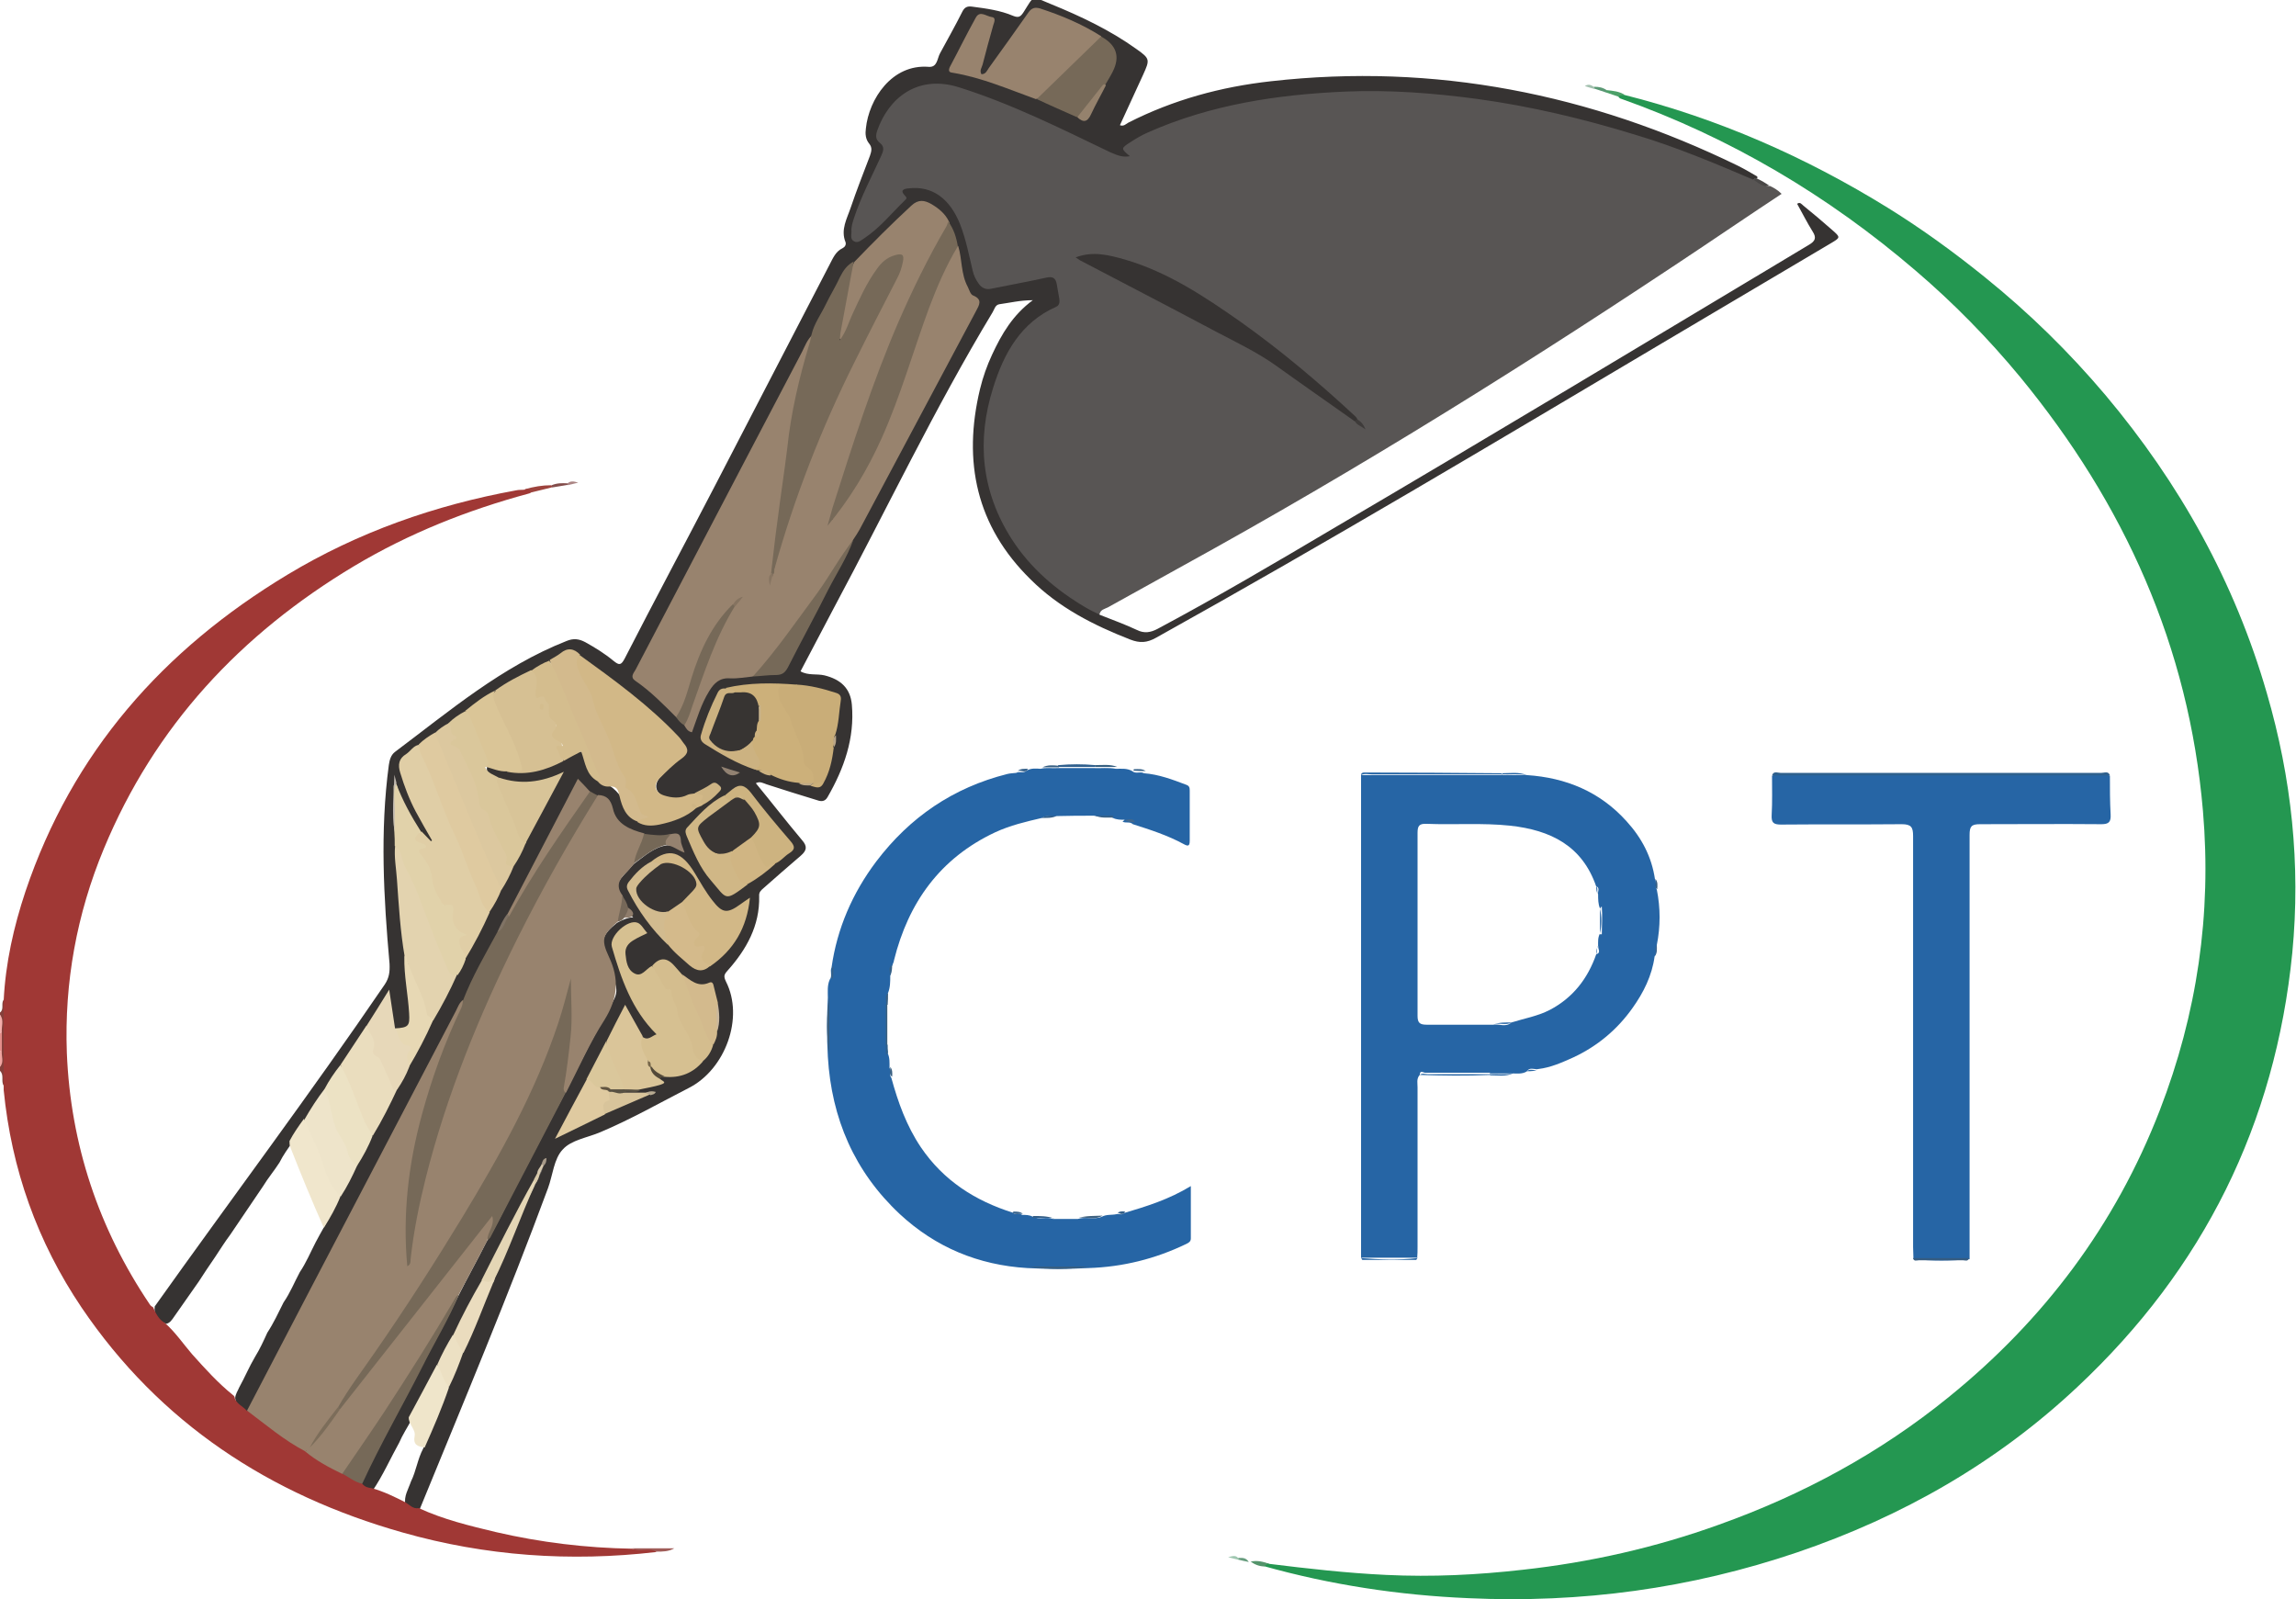 <svg xmlns="http://www.w3.org/2000/svg" id="Camada_2" data-name="Camada 2" viewBox="0 0 62.18 43.31"><defs><style>      .cls-1 {        fill: #d0b583;      }      .cls-1, .cls-2, .cls-3, .cls-4, .cls-5, .cls-6, .cls-7, .cls-8, .cls-9, .cls-10, .cls-11, .cls-12, .cls-13, .cls-14, .cls-15, .cls-16, .cls-17, .cls-18, .cls-19, .cls-20, .cls-21, .cls-22, .cls-23, .cls-24, .cls-25, .cls-26, .cls-27, .cls-28, .cls-29, .cls-30, .cls-31, .cls-32, .cls-33, .cls-34, .cls-35, .cls-36, .cls-37, .cls-38, .cls-39, .cls-40, .cls-41, .cls-42, .cls-43, .cls-44, .cls-45, .cls-46, .cls-47, .cls-48, .cls-49, .cls-50, .cls-51, .cls-52, .cls-53, .cls-54, .cls-55, .cls-56, .cls-57, .cls-58, .cls-59, .cls-60, .cls-61, .cls-62, .cls-63, .cls-64, .cls-65, .cls-66, .cls-67, .cls-68, .cls-69, .cls-70, .cls-71, .cls-72, .cls-73, .cls-74, .cls-75, .cls-76, .cls-77, .cls-78, .cls-79, .cls-80, .cls-81, .cls-82, .cls-83, .cls-84, .cls-85, .cls-86, .cls-87, .cls-88, .cls-89, .cls-90, .cls-91, .cls-92, .cls-93, .cls-94, .cls-95, .cls-96, .cls-97, .cls-98, .cls-99, .cls-100, .cls-101 {        fill-rule: evenodd;      }      .cls-2 {        fill: #e4d6b5;      }      .cls-3 {        fill: #e1d2aa;      }      .cls-4 {        fill: #363332;      }      .cls-5 {        fill: #e0cea6;      }      .cls-6 {        fill: #d8c9a9;      }      .cls-7 {        fill: #3a5f7f;      }      .cls-8 {        fill: #766958;      }      .cls-9 {        fill: #ccb07a;      }      .cls-10 {        fill: #599873;      }      .cls-11 {        fill: #3a617f;      }      .cls-12 {        fill: #e7d8b4;      }      .cls-13 {        fill: #d8c49b;      }      .cls-14 {        fill: #d6c093;      }      .cls-15 {        fill: #756857;      }      .cls-16 {        fill: #393533;      }      .cls-17 {        fill: #d4ba8b;      }      .cls-18 {        fill: #766859;      }      .cls-19 {        fill: #42688e;      }      .cls-20 {        fill: #c9ad78;      }      .cls-21 {        fill: #834d4b;      }      .cls-22 {        fill: #95826f;      }      .cls-23 {        fill: #ece0c3;      }      .cls-24 {        fill: #dac597;      }      .cls-25 {        fill: #39648c;      }      .cls-26 {        fill: #356188;      }      .cls-27 {        fill: #ccb281;      }      .cls-28 {        fill: #b7aa92;      }      .cls-29 {        fill: #385e80;      }      .cls-30 {        fill: #e7d8b9;      }      .cls-31 {        fill: #249751;      }      .cls-32 {        fill: #373432;      }      .cls-33 {        fill: #c2bab1;      }      .cls-34 {        fill: #eee4ca;      }      .cls-35 {        fill: #853f3a;      }      .cls-36 {        fill: #315e89;      }      .cls-37 {        fill: #807365;      }      .cls-38 {        fill: #e58e8a;      }      .cls-39 {        fill: #98836e;      }      .cls-40 {        fill: #355e82;      }      .cls-41 {        fill: #d2bb8f;      }      .cls-42 {        fill: #4ca068;      }      .cls-43 {        fill: #345f88;      }      .cls-44 {        fill: #cab89d;      }      .cls-45 {        fill: #3e3b3a;      }      .cls-46 {        fill: #a79a89;      }      .cls-47 {        fill: #95826d;      }      .cls-48 {        fill: #9d433d;      }      .cls-49 {        fill: #3e6180;      }      .cls-50 {        fill: #cdb380;      }      .cls-51 {        fill: #d4bd8e;      }      .cls-52 {        fill: #e3d3af;      }      .cls-53 {        fill: #d6c091;      }      .cls-54 {        fill: #ece2c4;      }      .cls-55 {        fill: #585554;      }      .cls-56 {        fill: #857360;      }      .cls-57 {        fill: #8f7d6c;      }      .cls-58 {        fill: #dfcaa0;      }      .cls-59 {        fill: #39628d;      }      .cls-60 {        fill: #7c6d5a;      }      .cls-61 {        fill: #2665a5;      }      .cls-62 {        fill: #cdb484;      }      .cls-63 {        fill: #d8c498;      }      .cls-64 {        fill: #d2b887;      }      .cls-65 {        fill: #877562;      }      .cls-66 {        fill: #eadcbe;      }      .cls-67 {        fill: #385f82;      }      .cls-68 {        fill: #d7c9af;      }      .cls-69 {        fill: #c0aa86;      }      .cls-70 {        fill: #494746;      }      .cls-71 {        fill: #a05c58;      }      .cls-72 {        fill: #d0b786;      }      .cls-73 {        fill: #b9a588;      }      .cls-74 {        fill: #a03835;      }      .cls-75 {        fill: #355e80;      }      .cls-76 {        fill: #eaddbe;      }      .cls-77 {        fill: #2e608d;      }      .cls-78 {        fill: #356087;      }      .cls-79 {        fill: #efe5ca;      }      .cls-80 {        fill: #dac79b;      }      .cls-81 {        fill: #355c81;      }      .cls-82 {        fill: #dac599;      }      .cls-83 {        fill: #9fc7b0;      }      .cls-84 {        fill: #605440;      }      .cls-85 {        fill: #2f5f8d;      }      .cls-86 {        fill: #766649;      }      .cls-87 {        fill: #315e87;      }      .cls-88 {        fill: #d3ba8d;      }      .cls-89 {        fill: #dcc89f;      }      .cls-90 {        fill: #f0e6cc;      }      .cls-91 {        fill: #669c7d;      }      .cls-92 {        fill: #335f89;      }      .cls-93 {        fill: #585143;      }      .cls-94 {        fill: #928272;      }      .cls-95 {        fill: #f4aeab;      }      .cls-96 {        fill: #aa8483;      }      .cls-97 {        fill: #f1a5a1;      }      .cls-98 {        fill: #a2c0ae;      }      .cls-99 {        fill: #534939;      }      .cls-100 {        fill: #c7b28a;      }      .cls-101 {        fill: #54946b;      }    </style></defs><g id="Camada_1-2" data-name="Camada 1"><g><path class="cls-35" d="M0,27.42c.12-.09.02-.24.1-.35.09.08.09.19.09.3,0,.58,0,1.15,0,1.73,0,.11,0,.22-.09.3-.08-.12.02-.29-.1-.4v-.11c.06-.15.01-.3.03-.45v-.46c-.01-.17.03-.34-.03-.5v-.06Z"></path><path class="cls-38" d="M.05,27.97v.49s-.03.02-.05,0v-.49s.03-.02.05,0Z"></path><path class="cls-95" d="M.05,27.97s-.03,0-.05,0v-.49c.12.15.03.33.05.49Z"></path><path class="cls-97" d="M0,28.46s.03,0,.05,0c-.02.14.07.3-.05.43v-.44Z"></path><path class="cls-55" d="M47.92,5.03c.11.05.22.11.33.22-.42.28-.82.54-1.23.82-4.61,3.11-9.31,6.09-14.17,8.8-.95.53-1.9,1.05-2.85,1.58-.08.04-.2.06-.22.18-.08.06-.14,0-.2-.03-1.53-.82-2.65-1.99-2.95-3.76-.24-1.44.07-2.78.99-3.94.21-.27.49-.46.78-.63.19-.11.22-.26.12-.54-.07-.21-.22-.15-.36-.12-.41.08-.82.16-1.23.23-.32.06-.47-.02-.61-.31-.09-.19-.12-.4-.16-.6-.1-.48-.24-.95-.55-1.35-.22-.29-.51-.43-.87-.42-.09,0-.19,0-.16.15.01.07-.02.13-.06.17-.34.35-.66.73-1.07,1-.1.07-.22.16-.35.08-.13-.08-.12-.22-.11-.34.03-.39.19-.74.35-1.08.14-.3.26-.6.41-.89.07-.13.09-.25-.02-.38-.1-.13-.09-.27-.04-.41.3-.79,1.05-1.55,2.25-1.18.85.26,1.68.59,2.48.98.65.31,1.3.62,2,.95-.15-.24,0-.32.11-.4.5-.33,1.05-.53,1.62-.71,1.22-.37,2.47-.57,3.75-.65,3.33-.21,6.52.43,9.63,1.56.65.23,1.29.5,1.9.82.16.07.3.18.48.22Z"></path><path class="cls-31" d="M34.37,42.35c1.05.13,2.11.25,3.17.3,1.24.06,2.47,0,3.7-.14,1.82-.2,3.59-.6,5.31-1.22,2.27-.81,4.36-1.94,6.23-3.46,2.58-2.09,4.51-4.66,5.71-7.76,1.01-2.61,1.41-5.31,1.17-8.11-.38-4.45-2.13-8.32-4.95-11.75-.86-1.04-1.8-2-2.83-2.88-2.38-2.04-5.03-3.61-7.99-4.66-.02,0-.04-.03-.06-.05.02-.13.1-.06.16-.05,2.54.64,4.91,1.68,7.14,3.06.92.57,1.8,1.21,2.64,1.89,1.19.96,2.27,2.02,3.25,3.18,2.01,2.39,3.5,5.06,4.37,8.07.67,2.3.92,4.64.69,7.03-.46,4.64-2.41,8.56-5.81,11.75-2.19,2.06-4.75,3.52-7.6,4.49-2.89.98-5.85,1.38-8.9,1.24-1.88-.08-3.73-.36-5.55-.87,0-.11.06-.08.13-.07Z"></path><path class="cls-4" d="M47.49,4.87c-1.05-.45-2.1-.89-3.2-1.22-1.4-.43-2.82-.77-4.28-.97-1.19-.16-2.38-.25-3.57-.2-1.84.08-3.65.35-5.36,1.11-.16.07-.31.16-.45.25-.28.18-.28.18-.03.39-.18.03-.29,0-.54-.11-1.33-.64-2.65-1.3-4.07-1.75-1.15-.37-1.93.3-2.23,1.16-.05.14-.05.25.07.34.14.11.09.23.03.36-.25.55-.54,1.09-.73,1.67-.04.12-.08.24-.07.37,0,.1-.04.22.08.27.1.05.19-.04.27-.09.42-.28.73-.67,1.09-1.02.04-.04.08-.06.01-.13-.15-.15-.03-.19.11-.2.62-.07,1.1.27,1.38.97.16.41.24.83.34,1.25.03.14.09.26.17.37.08.11.19.16.33.13.49-.1.99-.19,1.49-.3.17-.04.26,0,.29.18.02.13.05.27.07.4.01.09,0,.17-.09.21-.95.42-1.41,1.25-1.7,2.18-.46,1.44-.32,2.83.5,4.11.5.78,1.2,1.38,2,1.85.13.08.27.14.41.21.33.13.66.25.98.4.2.1.37.07.56-.03,1.61-.86,3.19-1.79,4.76-2.72,4.31-2.53,8.59-5.11,12.88-7.68.17-.1.21-.19.1-.36-.15-.24-.28-.5-.42-.75.08-.06.12.01.17.05.26.21.52.43.77.65.24.21.24.21-.03.37-1.52.9-3.04,1.8-4.56,2.7-4.55,2.7-9.09,5.41-13.71,7.98-.25.14-.44.15-.7.05-1-.39-1.94-.87-2.7-1.63-1.47-1.44-1.84-3.19-1.37-5.15.08-.33.19-.64.33-.94.26-.56.56-1.07,1.1-1.47-.34,0-.62.07-.91.11-.11.02-.13.14-.18.22-1.57,2.6-2.87,5.34-4.3,8.01-.3.57-.6,1.14-.9,1.71.21.12.44.06.65.11.44.11.7.35.74.79.08.91-.21,1.73-.66,2.51-.07.12-.17.12-.28.08-.46-.14-.91-.28-1.37-.43-.09-.03-.18-.09-.29-.03.42.51.82,1.03,1.25,1.54.15.17.13.28-.03.42-.34.29-.67.58-1.01.88-.07.06-.13.11-.12.22.02.8-.35,1.45-.86,2.02-.1.11-.1.16-.04.29.5.98-.02,2.38-1,2.88-.8.41-1.57.85-2.4,1.2-.35.15-.79.21-1.02.47-.24.25-.27.7-.4,1.05-1.08,2.92-2.28,5.78-3.46,8.66,0,.02-.02.03-.03.05-.19.11-.28,0-.37-.14-.05-.23.08-.42.15-.63.14-.28.18-.61.33-.89.22-.54.45-1.08.66-1.62.14-.31.26-.63.38-.94.24-.5.45-1.02.65-1.54.05-.13.1-.25.17-.37.37-.76.63-1.56.99-2.32.05-.11.1-.21.16-.32.06-.08.08-.18.13-.27.03-.08.07-.15.11-.23.01-.02.02-.04.03-.06,0,0-.01.02-.02.04-.04.09-.08.17-.12.25-.03.07-.07.13-.09.2-.46.91-.94,1.8-1.4,2.71-.28.48-.52.98-.77,1.47-.17.26-.3.54-.44.82-.25.47-.52.93-.76,1.41-.11.2-.24.4-.33.61-.24.43-.44.89-.72,1.3-.13.04-.22,0-.29-.11-.04-.14.04-.25.1-.36.72-1.38,1.44-2.77,2.18-4.14.12-.22.22-.44.33-.66.25-.5.52-.98.77-1.48.3-.47.52-.98.78-1.47.45-.84.88-1.69,1.33-2.53.42-.85.86-1.69,1.32-2.52.1-.17.11-.33.03-.51-.09-.21-.16-.42-.23-.64-.16-.47-.1-.64.3-.96.07-.04.14-.07.21-.1.08-.02.15-.06.23-.04-.06-.06-.11-.12-.15-.19-.06-.11-.11-.23-.18-.33-.15-.29-.14-.4.07-.63.09-.1.18-.2.27-.3.28-.2.54-.46.91-.51.14,0,.26.06.38.13-.06-.16-.04-.37-.29-.32-.23.07-.45.05-.67,0-.47-.11-.86-.32-.98-.84-.04-.15-.18-.16-.29-.21-.09-.03-.17-.08-.24-.14-.01-.01-.03-.02-.04-.04-.23-.22-.26-.23-.4.05-.25.5-.53.99-.78,1.49-.3.61-.63,1.2-.94,1.8-.11.16-.18.33-.26.5-.34.62-.66,1.24-.95,1.88-.33.48-.56,1.02-.82,1.53-.75,1.44-1.51,2.88-2.26,4.32-.88,1.7-1.78,3.39-2.68,5.08-.02.05-.05.1-.1.13-.21-.05-.34-.16-.38-.38,0-.11.07-.2.11-.3.15-.27.27-.56.43-.83.13-.21.23-.43.33-.65.17-.26.3-.54.44-.82.18-.26.29-.54.44-.82.17-.25.29-.54.43-.81.07-.14.15-.27.22-.4.16-.28.29-.58.44-.86.17-.26.29-.54.43-.82.17-.26.3-.54.44-.82.21-.42.46-.82.65-1.24.11-.2.21-.41.33-.61.23-.41.4-.85.65-1.25.23-.41.41-.84.65-1.24.08-.15.15-.3.22-.45.21-.42.46-.82.65-1.24.11-.2.21-.41.33-.61.12-.21.22-.43.33-.65.11-.21.21-.42.33-.62.28-.57.59-1.13.91-1.75-.57.18-1.08.25-1.6.04-.12-.11-.38-.09-.34-.35.2-.05.39.06.59.08.52.09,1-.07,1.47-.27.18-.06.33-.26.5-.22.19.05.14.32.25.47.08.11.14.23.26.3.38.2.51.33.73.74.08.14.18.27.34.33.49.22.91-.02,1.33-.22.06-.03.1-.07.16-.11.02-.02.04-.03.06-.04.05-.03.11-.06.17-.09.12-.06.23-.14.32-.24.04-.05.09-.1.05-.16-.05-.07-.11-.04-.17,0-.13.08-.27.13-.41.2-.26.1-.51.18-.79.07-.3-.12-.37-.35-.15-.59.16-.17.32-.35.51-.49.19-.13.18-.27.05-.43-.2-.24-.41-.46-.65-.66-.69-.56-1.37-1.13-2.09-1.64-.18-.14-.35-.16-.53,0-.08.06-.17.1-.26.14-.17.07-.33.18-.49.27-.33.16-.65.35-.96.54-.29.15-.54.36-.81.54-.15.11-.29.23-.45.33-.14.08-.26.19-.39.28-.16.1-.3.23-.46.33q-.53.41-.32,1.03c.14.42.35.82.58,1.2.04.06.08.12.11.19.02.05.05.11,0,.15-.05.04-.1,0-.14-.04-.07-.07-.14-.14-.2-.22-.29-.41-.55-.83-.67-1.32.03.35,0,.69.01,1.03,0,.1.01.2.04.29.02.12.02.25.02.37.06.99.15,1.99.25,2.98.04.52.11,1.04.15,1.56.03.35-.05.44-.42.46-.15-.06-.14-.2-.16-.32-.04-.18-.07-.37-.08-.6-.2.3-.38.55-.53.82-.24.35-.47.7-.71,1.05-.15.22-.29.44-.44.66-.18.27-.36.54-.54.81-.13.2-.27.39-.39.59-.13.18-.26.36-.36.56-.14.22-.31.42-.45.65-.15.22-.29.43-.44.65-.15.22-.29.43-.44.65-.15.2-.28.41-.42.62-.15.22-.3.44-.44.66-.23.32-.45.65-.68.97-.05.07-.1.15-.2.17-.22-.08-.34-.22-.31-.47,2.07-2.91,4.22-5.77,6.23-8.72.12-.18.14-.34.13-.56-.16-1.79-.26-3.59-.02-5.38.02-.13.05-.27.17-.36,1.48-1.11,2.89-2.31,4.64-3,.19-.08.34-.06.51.03.27.15.53.31.77.51.15.12.2.12.3-.07.8-1.56,1.63-3.11,2.44-4.67,1.04-2,2.07-4,3.11-6,.09-.17.16-.35.35-.44.06-.03.1-.09.08-.16-.14-.34.04-.64.14-.94.16-.47.34-.93.52-1.4.04-.12.07-.22-.02-.33-.1-.12-.11-.27-.09-.41.08-.79.7-1.75,1.7-1.67.24.02.23-.23.31-.37.2-.37.41-.74.6-1.12.06-.12.13-.16.27-.14.38.05.76.1,1.11.25.15.06.2.02.28-.1.3-.47.2-.44.74-.22.81.33,1.61.71,2.32,1.22.37.26.36.29.18.69-.21.46-.42.91-.63,1.37.1.04.16-.03.23-.07,1.22-.62,2.51-.97,3.86-1.12,4.44-.5,8.65.34,12.65,2.29.18.09.35.19.52.29.01.05,0,.07-.05.05Z"></path><path class="cls-74" d="M4.14,35.39c.08.17.15.34.33.44.28.25.49.56.73.84.35.39.7.78,1.11,1.11.03.02.05.05.05.09.06.16.23.22.33.34.13-.04.2.07.28.13.43.34.87.64,1.33.93.32.22.65.41.99.59.18.1.37.17.52.32.07.09.16.11.26.12.32.09.63.24.92.39.11.07.2.18.35.15.67.31,1.38.48,2.09.65,1.21.28,2.44.43,3.69.45.17.04.34,0,.51.02.05,0,.13-.04.14.07-2.32.27-4.62.11-6.87-.53-3.6-1.02-6.57-2.96-8.69-6.09-1.2-1.78-1.9-3.75-2.11-5.89,0-.04,0-.07,0-.11,0-.77,0-1.55,0-2.32.05-1.01.27-1.99.59-2.95,1.27-3.77,3.73-6.55,7.1-8.58,1.91-1.15,3.99-1.88,6.18-2.28.08-.02.16-.01.24-.02.06-.02.13-.04.17,0,.04.04,0,.08-.04.1-1.67.45-3.26,1.08-4.75,1.97-3.07,1.84-5.4,4.33-6.78,7.66-.73,1.76-1.07,3.61-1,5.52.1,2.48.86,4.76,2.25,6.82.02.03.05.05.08.07Z"></path><path class="cls-61" d="M30.46,22.2c-.11,0-.22,0-.32-.05-.16-.09-.34,0-.5-.06-.34,0-.68,0-1.02.01-.13.04-.28-.04-.4.05-.43.1-.86.2-1.27.39-1.49.7-2.35,1.9-2.74,3.47,0,.04-.03.08-.04.13-.09.08,0,.2-.06.28,0,.16,0,.32-.06.47-.06.11-.02.24-.03.36v.98c0,.09,0,.18,0,.27,0,.04.02.05,0,.02,0,0,.02,0,.02,0,.06.13.05.26.05.4.06.08-.02.19.05.27.18.66.41,1.3.8,1.88.61.9,1.47,1.45,2.49,1.77.07.08.18,0,.25.06.1,0,.2,0,.29.05.18.09.37-.01.55.06.22,0,.44,0,.67,0,.21-.07.44.03.65-.06.13-.07.27-.04.4-.07.07-.02.14.04.2-.03.61-.18,1.22-.37,1.81-.73,0,.5,0,.96,0,1.42,0,.09-.07.12-.13.15-.83.4-1.71.62-2.64.65-.55.03-1.11.03-1.66,0-1.32-.08-2.48-.56-3.45-1.46-1.23-1.15-1.85-2.59-1.95-4.26-.03-.53-.03-1.07,0-1.6,0-.16-.02-.33.05-.49.08-.1,0-.23.05-.33.15-1.06.57-2.02,1.21-2.87.91-1.2,2.08-2,3.55-2.37.08-.02.16-.02.24-.03.09-.05.2.02.28-.06.12-.07.25-.06.38-.05.15-.04.3-.01.46-.02h.97c.2.01.41-.02.61.02.15,0,.3-.02.44.06.1.09.22,0,.32.06.4.03.77.17,1.14.31.09.03.1.08.1.16,0,.45,0,.9,0,1.36,0,.15-.05.15-.16.09-.44-.24-.91-.39-1.38-.54-.08-.08-.19-.02-.28-.07Z"></path><path class="cls-61" d="M57.14,21c0,.35,0,.71.02,1.06.01.2-.05.26-.25.26-1.1-.01-2.2,0-3.29,0-.23,0-.28.06-.28.29,0,3.72,0,7.44,0,11.16,0,.11,0,.22,0,.33-.51.05-1.01.05-1.52,0,0-.11-.01-.22-.01-.33,0-3.71,0-7.42,0-11.13,0-.24-.05-.32-.31-.32-1.09.01-2.18,0-3.27.01-.21,0-.26-.06-.25-.26.02-.35.01-.71.01-1.06.08-.05.16-.03.24-.03,2.89,0,5.78,0,8.67,0,.08,0,.16-.02.24.03Z"></path><path class="cls-77" d="M57.14,21c-3.05,0-6.1,0-9.15,0,.04-.13.15-.07.23-.07,2.9,0,5.8,0,8.69,0,.08,0,.19-.06.23.07Z"></path><path class="cls-29" d="M27.85,34.3h1.66c-.55.08-1.11.09-1.66,0Z"></path><path class="cls-7" d="M22.46,26.97v1.6c-.08-.53-.08-1.07,0-1.6Z"></path><path class="cls-81" d="M51.8,34.07c.51,0,1.01,0,1.52,0-.02.1-.1.06-.15.06-.4,0-.81,0-1.21,0-.05,0-.13.04-.15-.06Z"></path><path class="cls-71" d="M17.77,42.02c-.2-.12-.44.03-.65-.09.38,0,.76,0,1.14,0h0c-.15.09-.32.09-.49.09Z"></path><path class="cls-11" d="M23.99,28.29c0-.36,0-.73,0-1.09.01-.02.03-.03.04,0,0,.36,0,.73,0,1.09-.02.03-.03.02-.05,0Z"></path><path class="cls-85" d="M29.66,20.77h-.99s-.02-.02-.02-.03c0-.01.01-.02.02-.02.33-.03.66-.03.99,0,.02.01.02.02.01.03,0,.01-.01.02-.02.02Z"></path><path class="cls-101" d="M34.37,42.35s-.1.01-.13.07c-.13,0-.26-.05-.37-.13.17-.04.34,0,.5.06Z"></path><path class="cls-42" d="M44,2.57c-.05.02-.12-.01-.16.05-.11-.04-.22-.07-.33-.11-.03-.03-.02-.05,0-.07.17.02.34.03.49.13Z"></path><path class="cls-70" d="M47.49,4.87l.05-.05c.14.05.26.13.38.21-.19.05-.3-.09-.44-.16Z"></path><path class="cls-49" d="M29.86,32.92c-.21.13-.44.03-.65.06.21-.06.43-.05.65-.06Z"></path><path class="cls-75" d="M29.66,20.77s0-.03,0-.05c.2,0,.41-.03.6.05-.2,0-.4,0-.61,0Z"></path><path class="cls-43" d="M28.54,32.98h-.55s-.02-.01-.02-.01c0-.01,0-.03.01-.04.19,0,.37,0,.55.06Z"></path><path class="cls-78" d="M29.63,22.09h.5s.02.01.02.01c0,.01,0,.03-.01.04-.17,0-.34.02-.5-.06Z"></path><path class="cls-36" d="M28.21,22.15q.1-.08.4-.05c-.13.06-.27.05-.4.05Z"></path><path class="cls-10" d="M43.51,2.44s0,.05,0,.07c-.11-.04-.22-.07-.33-.11-.02-.01-.03-.02-.02-.03,0-.01.01-.02.02-.02.12,0,.23.02.33.09Z"></path><path class="cls-40" d="M28.68,20.73s0,.03,0,.05c-.15,0-.3,0-.45,0,.14-.07.3-.06.45-.04Z"></path><path class="cls-59" d="M44.82,25.9c0-.12,0-.25,0-.37,0,0,.02,0,.02,0,.01.02.02.04.03.06,0,.11.02.22-.06.31Z"></path><path class="cls-26" d="M22.57,26.15c0,.11,0,.23-.01.35,0,0-.02,0-.02,0,0,0-.01-.01-.02-.02,0-.11-.02-.23.05-.33Z"></path><path class="cls-87" d="M31.03,20.88c-.11,0-.22,0-.33-.01,0,0,0-.02,0-.02,0,0,0-.02.02-.02.11,0,.22-.02.32.06Z"></path><path class="cls-92" d="M27.84,20.82c-.07.14-.19.02-.28.06.08-.07.18-.06.28-.06Z"></path><path class="cls-25" d="M27.7,32.87c-.09,0-.19.03-.27-.02,0,0,0-.02,0-.02,0,0,.01-.01.02-.02.09,0,.18,0,.25.06Z"></path><path class="cls-19" d="M30.46,22.2c.1.01.22-.07.28.07-.1-.01-.2,0-.28-.07Z"></path><path class="cls-67" d="M24.04,27.21s-.03,0-.04,0c.01-.11-.05-.23.05-.32,0,.11,0,.21-.01.32Z"></path><path class="cls-67" d="M44.88,24.08c-.12-.07-.03-.19-.05-.28.07.08.06.18.05.28Z"></path><path class="cls-77" d="M23.99,28.29s.03,0,.05,0c0,.07,0,.14.01.2,0,.02,0,.04-.02.05-.02.02-.04.02-.04-.02,0-.08,0-.16,0-.24Z"></path><path class="cls-98" d="M43.18,2.36s0,.03,0,.05c-.08-.02-.17-.05-.26-.08.11-.07.18-.02.26.03Z"></path><path class="cls-83" d="M33.54,42.24c-.08-.02-.15-.04-.28-.07.12-.03.2-.06.27.02.02,0,.02.02.02.03,0,.01,0,.02-.01.02Z"></path><path class="cls-91" d="M33.54,42.24s0-.03,0-.05c.09,0,.2-.02.28.11-.11-.02-.19-.04-.27-.06Z"></path><path class="cls-78" d="M24.1,26.41c.01-.1-.06-.21.06-.28,0,.1,0,.2-.06.28Z"></path><path class="cls-67" d="M24.16,29.16c-.1-.07-.04-.18-.05-.27.06.08.06.17.05.27Z"></path><path class="cls-92" d="M30.47,32.81c-.05.11-.13.06-.2.03.06-.04.13-.04.2-.03Z"></path><path class="cls-48" d="M14.34,13.36c.06-.16-.08-.07-.13-.11.24-.07.48-.11.72-.11.03.02.04.04.01.06-.2.05-.41.1-.61.15Z"></path><path class="cls-21" d="M14.95,13.2s0-.04-.01-.06c.14-.06.29-.06.44-.05.01.01.02.02.01.03,0,0,0,.01-.01.01-.14.02-.28.05-.42.07Z"></path><path class="cls-96" d="M15.37,13.14s0-.03,0-.05c.08-.07.16-.06.29-.02-.13.03-.21.05-.29.07Z"></path><path class="cls-4" d="M36.69,11.41c-.72-.51-1.44-1.01-2.15-1.52-.51-.36-1.08-.63-1.63-.92-1.22-.65-2.44-1.28-3.66-1.92-.03-.02-.06-.04-.12-.08.48-.18.91-.06,1.34.06,1.16.34,2.15,1,3.12,1.68,1.1.78,2.13,1.65,3.12,2.57.02.02.03.04.05.07.01.05,0,.07-.06.06Z"></path><path class="cls-45" d="M36.69,11.41s.04-.04.06-.06c.09.06.17.12.23.28-.13-.1-.24-.12-.29-.23Z"></path><path class="cls-39" d="M8.28,39.31c-.58-.3-1.07-.72-1.59-1.11.57-1.09,1.14-2.19,1.71-3.28,1.32-2.52,2.63-5.03,3.95-7.55.05-.1.09-.22.19-.29.09.13,0,.24-.04.35-.64,1.39-1.11,2.84-1.33,4.36-.09.62-.17,1.24-.09,1.87.01.12-.03.23-.01.32.08-.71.23-1.44.41-2.16.57-2.3,1.48-4.48,2.54-6.6.57-1.14,1.21-2.26,1.88-3.35.08-.13.14-.28.3-.34.23.01.34.12.4.37.09.42.47.57.85.67.05.32-.15.55-.27.81-.08.09-.16.2-.25.28-.19.18-.24.37-.07.59.09.26.04.49-.12.7-.41.36-.48.47-.25.96.29.61.24,1.13-.12,1.71-.4.62-.7,1.31-1.04,1.97-.14-.02-.11-.13-.1-.21.16-.9.22-1.81.21-2.55-.1.7-.44,1.52-.79,2.33-.86,1.94-1.97,3.74-3.11,5.52-.74,1.16-1.53,2.28-2.31,3.4-.26.37-.54.73-.78,1.11-.04.05-.07.12-.16.09Z"></path><path class="cls-39" d="M20.39,18.32c-.21.02-.41.06-.62.05-.28-.02-.43.13-.56.34-.22.35-.33.74-.47,1.12-.12-.02-.16-.11-.21-.19.02-.28.15-.52.24-.78.22-.66.46-1.32.77-1.94.08-.17.19-.33.3-.48.04-.05.06-.1.11-.14-.04.03-.06.08-.1.12-.2.28-.43.54-.6.84-.25.43-.37.9-.53,1.36-.07.21-.14.43-.23.64-.03.08-.05.19-.17.17-.35-.35-.7-.71-1.11-.99-.15-.1-.06-.2,0-.3.48-.92.96-1.83,1.44-2.75,1.02-1.95,2.04-3.9,3.07-5.86.08-.16.14-.33.28-.46.07.08.05.17.02.26-.52,1.6-.66,3.26-.87,4.91-.05.42-.13.84-.21,1.25-.01.1-.05.19-.06.24,0-.03.04-.11.06-.19.11-.76.38-1.47.63-2.19.48-1.35,1.06-2.66,1.71-3.94.31-.61.63-1.21.93-1.82.06-.13.13-.26.16-.41.03-.18-.02-.23-.19-.16-.18.07-.3.22-.41.38-.33.47-.55,1-.77,1.53-.05.11-.08.31-.21.27-.14-.04-.06-.22-.04-.34.08-.46.17-.93.26-1.39.03-.13.06-.26.13-.38.5-.52,1.01-1.03,1.54-1.52.19-.18.36-.15.55-.04.2.12.37.26.47.47.05.1,0,.18-.05.25-1.38,2.41-2.26,5.03-3.06,7.67-.02.06-.06.11-.06.16.24-.38.51-.76.74-1.16.5-.85.86-1.76,1.18-2.69.39-1.11.71-2.25,1.27-3.3.05-.1.07-.25.23-.27.11.36.07.76.26,1.11.04.08.07.2.14.23.27.11.17.26.08.43-1.05,1.97-2.1,3.94-3.15,5.91-.05.09-.11.18-.17.27-.7,1.24-1.56,2.38-2.44,3.5-.07.09-.15.18-.28.2Z"></path><path class="cls-8" d="M20.88,15.54c.06-.49.11-.98.18-1.47.08-.64.18-1.28.26-1.93.1-.96.32-1.9.6-2.83.03-.09.04-.18.06-.26.07-.29.25-.53.38-.8.12-.25.27-.49.39-.75.09-.18.19-.32.37-.42-.12.65-.24,1.29-.36,1.94,0,.04-.01.09-.02.2.18-.25.24-.48.34-.7.2-.43.39-.86.67-1.24.12-.17.27-.31.49-.37.21-.06.25,0,.21.19-.03.15-.08.3-.15.43-.39.76-.78,1.51-1.16,2.28-.9,1.8-1.63,3.67-2.17,5.61,0,.04,0,.07-.01.11-.02.02-.04.02-.05,0Z"></path><path class="cls-8" d="M9.16,38.1c.29-.51.65-.98.98-1.46.84-1.21,1.63-2.44,2.39-3.69,1.01-1.67,1.97-3.38,2.59-5.25.13-.39.23-.79.34-1.2,0,.54.05,1.07-.01,1.6-.05.45-.1.9-.18,1.34-.01.05-.01.11.05.15-.68,1.31-1.36,2.61-2.04,3.92-.02.03-.05.05-.07.08-.11-.17.06-.3.07-.48-.49.59-.93,1.19-1.4,1.78-.79,1-1.57,2.01-2.36,3.02-.08.11-.17.22-.3.27-.04,0-.08-.02-.06-.07Z"></path><path class="cls-8" d="M16.19,21.54c-.78,1.25-1.51,2.54-2.17,3.86-1.04,2.08-1.92,4.24-2.49,6.5-.18.72-.33,1.46-.41,2.2,0,.07,0,.15-.09.19-.13-1.4.03-2.77.4-4.12.27-.99.62-1.95,1.06-2.87.03-.06.04-.14.05-.21.25-.65.6-1.24.93-1.85.14-.13.17-.33.29-.47.58-1.12,1.29-2.15,2.02-3.17.05-.07.09-.16.2-.17.07.04.14.08.22.12Z"></path><path class="cls-39" d="M9.21,38.16c1.36-1.73,2.73-3.46,4.12-5.23.08.27-.14.44-.13.66-.26.49-.51.98-.77,1.46-.9,1.6-1.92,3.13-2.94,4.66-.06.08-.08.21-.23.2-.35-.17-.69-.35-.99-.6.04-.04.08-.08.12-.11.22-.29.43-.58.65-.87.05-.06.08-.14.17-.17Z"></path><path class="cls-64" d="M18.87,21.87c-.28.26-.64.38-1.01.46-.2.04-.41.05-.6-.07.03-.08.13-.14.03-.26-.16-.19-.23-.43-.37-.64-.12-.18-.17-.44-.25-.67-.15-.47-.42-.89-.56-1.35-.14-.44-.46-.79-.53-1.25-.02-.15-.07-.29.12-.35.94.68,1.88,1.36,2.68,2.21.05.05.09.12.13.17.15.17.14.29-.06.43-.21.15-.4.34-.59.53-.18.18-.12.38.12.46.22.07.44.09.65-.02.05-.02.1-.02.16-.03.32-.02.35.02.23.32-.05.02-.11.05-.16.07v-.02s0,.02,0,.02Z"></path><path class="cls-39" d="M28.07,2.69c-.75-.27-1.48-.59-2.27-.72-.1-.01-.12-.05-.08-.15.24-.45.46-.9.71-1.35.11-.19.28-.03.42-.01.13.01.08.13.05.22-.1.36-.2.71-.29,1.07-.02.08-.09.16-.03.26.12,0,.15-.1.2-.17.36-.5.72-1,1.07-1.5.09-.13.18-.15.32-.11.58.19,1.13.42,1.65.75.03.1-.04.15-.1.2-.49.4-.9.89-1.36,1.32-.08.08-.15.19-.29.17Z"></path><path class="cls-8" d="M25.94,6.67c-.32.53-.56,1.09-.78,1.67-.43,1.17-.77,2.38-1.28,3.52-.38.85-.86,1.65-1.47,2.38.05-.17.09-.33.14-.5.54-1.7,1.08-3.4,1.79-5.04.38-.87.8-1.73,1.28-2.55.03-.05.04-.1.06-.15.15.2.22.43.26.67Z"></path><path class="cls-5" d="M11.41,22.51c.09.09.17.18.26.27,0,0,.02-.01.03-.02-.15-.26-.3-.52-.44-.78-.18-.34-.31-.69-.42-1.05-.07-.22-.04-.39.16-.51.12-.08.19-.22.34-.25.22.32.34.7.48,1.06.47,1.17.96,2.32,1.44,3.48-.19.43-.41.85-.66,1.26-.17-.18-.3-.37-.18-.62.03-.06.01-.08-.03-.11-.03-.02-.05-.05-.08-.07-.19-.2-.03-.6-.4-.69-.1-.28-.29-.52-.29-.83,0-.13-.1-.25-.18-.36-.07-.1-.18-.19-.09-.34.05-.07-.02-.07-.05-.09-.17-.17-.14-.24.11-.34Z"></path><path class="cls-53" d="M19.04,28.74c-.27.32-.62.46-1.04.42-.17,0-.31-.07-.39-.23-.03-.05-.05-.11-.05-.17.01-.09-.05,0-.06-.03-.14-.16-.22-.34-.21-.55,0-.06,0-.14.1-.11.16.13.26-.02.39-.06-.67-.66-.96-1.51-1.21-2.37-.08-.29.44-.76.7-.65.1.04.17.18.26.28-.14.07-.26.12-.37.19-.14.08-.24.2-.22.38.02.2.05.42.24.52.2.11.31-.12.47-.2.14.11.26.23.3.4.04.16.23.15.29.33.09.28.15.58.29.84.14.24.3.47.31.76,0,.13.17.13.19.25Z"></path><path class="cls-52" d="M12.38,26.39c-.19.43-.41.85-.65,1.25-.11-.03-.21-.09-.22-.21-.04-.37-.29-.66-.38-1-.05-.17-.06-.36-.17-.52-.12-.69-.16-1.39-.21-2.09-.02-.3-.08-.61-.05-.91.18.01.21.16.27.3.4.98.76,1.97,1.19,2.93.06.12.18.15.23.26Z"></path><path class="cls-14" d="M13.41,18.7c.3-.22.63-.39.97-.55.21.04.22.21.2.37-.01.14-.06.27.15.3.03,0,.06.05.07.08.09.31.31.58.25.93,0,.04-.02.09,0,.1.3.16.09.47.21.68-.48.25-.98.4-1.53.29.1-.12.26-.03.38-.11-.14-.27-.24-.56-.34-.84-.11-.29-.32-.54-.41-.84-.05-.16-.08-.28.06-.39Z"></path><path class="cls-3" d="M12.38,26.39c-.1.03-.16.04-.23-.09-.27-.6-.5-1.21-.73-1.82-.12-.33-.26-.67-.44-.98-.11-.19-.07-.45-.29-.59,0-.12,0-.25-.01-.37-.04-.41,0-.82-.02-1.23,0-.05.01-.09.07-.09.17.46.41.89.67,1.3-.21.15-.22.26.06.33.08.02.12.11.03.12-.26.03-.1.15-.05.22.14.19.25.37.27.64.01.2.15.45.28.65,0,.02.03.04.04.04.35-.09.23.13.23.32,0,.23.14.4.4.48-.27.04-.25.16-.18.34.04.11.13.2.13.32-.05.15-.12.3-.22.43Z"></path><path class="cls-20" d="M22.58,20.24c-.04.34-.11.67-.28.97-.1.02-.21.1-.3-.02-.03-.2-.23-.32-.26-.49-.05-.32-.24-.58-.3-.89-.05-.24-.18-.45-.32-.65-.03-.05-.08-.1-.1-.16-.1-.33-.03-.43.32-.44.08,0,.16.02.24-.02.36.02.71.11,1.05.22.11.03.16.09.14.21-.05.31-.05.63-.15.93-.08.1,0,.23-.06.33Z"></path><path class="cls-88" d="M15.7,17.74c-.1.11-.1.21-.05.36.09.31.35.58.4.84.08.38.28.69.42,1.03.15.35.21.74.44,1.06.04.06.05.12.04.18,0,.04-.03.12-.01.12.3.14.3.47.43.7.02.04.11.05.2.09-.12.05-.23.06-.3.13-.32-.11-.42-.39-.49-.68-.04-.17-.06-.29-.29-.27-.11.01-.23-.04-.3-.14-.22-.69-.53-1.34-.8-2.01-.17-.42-.39-.83-.5-1.28.1-.06.2-.11.29-.18.19-.16.37-.13.53.04Z"></path><path class="cls-58" d="M13.26,24.7c-.24-.16-.25-.44-.36-.67-.22-.46-.36-.96-.58-1.41-.35-.72-.56-1.49-.92-2.2-.04-.08-.04-.17-.06-.26.13-.13.28-.23.44-.32.09.06.12.15.16.24.55,1.25,1.04,2.52,1.6,3.77.03.07.06.15.04.24-.08.21-.19.41-.32.6Z"></path><path class="cls-9" d="M21.59,18.55c-.12.09-.26.03-.39.04-.14.01-.13.07-.12.2.02.3.27.47.34.73.1.38.35.7.35,1.11,0,.06.04.1.08.13.16.1.21.26.18.44-.01,0-.02.02-.04.02-.12,0-.24.02-.36-.02-.27-.02-.52-.1-.76-.22-.09-.09-.2-.12-.32-.12-.05,0-.09,0-.12-.05.07-.14.06-.27-.02-.4-.07-.11-.1-.23-.09-.36,0-.05.02-.1.07-.12.14-.02.06-.11.05-.18-.02-.09-.03-.17.04-.24.11-.11,0-.28.09-.39-.03-.02-.05.04-.08.02-.09-.31-.35-.33-.6-.35-.08-.05-.18-.07-.24-.16.64-.15,1.28-.14,1.92-.09Z"></path><path class="cls-80" d="M14.23,22.85c-.08.21-.19.42-.32.61-.14.09-.24.02-.25-.11-.03-.27-.18-.49-.3-.72-.06-.11-.1-.23-.14-.35-.01-.04,0-.08-.03-.11-.38-.4-.33-.98-.6-1.42-.11-.17-.14-.4-.36-.49-.04-.02-.08-.08-.06-.11.09-.2-.08-.38-.02-.57.13-.13.28-.23.45-.32.13-.01.17.08.21.17.14.36.3.71.43,1.08.04.12.08.24-.1.26.06.18.25.21.38.3,0,.23.14.4.21.6.11.32.29.63.38.96.03.09.21.09.12.22Z"></path><path class="cls-64" d="M17.64,23.33c.47-.38.82-.28,1.18.32.15.25.29.5.47.73.27.35.4.37.76.11.07-.05.14-.1.26-.18-.08.82-.44,1.42-1.08,1.86-.21,0-.33-.09-.28-.32,0-.03.02-.07.01-.08-.28-.1-.16-.3-.17-.5-.01-.17-.23-.33-.28-.54-.02-.1-.05-.19-.06-.29.02-.15.14-.23.23-.32.11-.11.1-.22,0-.33-.12-.14-.26-.25-.4-.35-.14-.1-.26,0-.38,0-.09-.02-.21,0-.26-.11Z"></path><path class="cls-8" d="M28.07,2.69c.58-.57,1.17-1.13,1.75-1.7q.63.34.31.96c-.06.12-.13.23-.2.35-.18.19-.3.42-.47.61-.09.1-.16.22-.3.26-.36-.16-.73-.32-1.09-.49Z"></path><path class="cls-76" d="M9.22,28.84l.7-1.06c.18.07.23.24.25.39.06.5.43.87.59,1.32-.2.43-.41.85-.66,1.26-.12-.03-.18-.13-.22-.22-.22-.53-.44-1.05-.64-1.58-.01-.03,0-.07-.01-.11Z"></path><path class="cls-89" d="M12.15,19.57c.12.09-.02.33.2.37,0,0,.01.05.01.05-.39.22.04.2.08.3.2.45.48.87.53,1.38.01.12.02.21.14.27.15.07.13.24.18.36.09.24.22.47.34.7.05.1.12.18.08.32-.04.14.1.13.2.14-.09.23-.2.44-.33.64-.65-1.4-1.21-2.83-1.8-4.25.11-.11.24-.2.38-.27Z"></path><path class="cls-51" d="M14.87,17.88c.33.56.52,1.19.79,1.79.19.41.35.84.53,1.26.03.08.11.16,0,.23-.32-.17-.34-.51-.45-.81-.15.08-.31.16-.46.25-.12-.06-.13-.21-.19-.31-.09-.17.12-.04.15-.1-.03-.09-.11-.12-.18-.15-.11-.06-.15-.15-.07-.24.1-.12.08-.23-.03-.3-.19-.13-.01-.35-.15-.48-.06-.06-.03-.22-.22-.13-.11.05-.09-.11-.08-.19.03-.19.08-.39-.12-.54.15-.11.32-.21.49-.27Z"></path><path class="cls-34" d="M9.67,31.57c-.13.29-.27.57-.44.83-.28-.04-.37-.29-.43-.5-.14-.45-.35-.87-.52-1.3-.04-.1-.04-.19-.03-.29.16-.28.34-.56.54-.82.18.08.19.26.21.4.07.56.39,1.01.6,1.5.03.06.06.11.08.17Z"></path><path class="cls-82" d="M17.4,28.07c-.1.25.04.45.15.66.05.04.03.11.07.16.04.14.19.21.26.33.04.05.21.09.02.15-.18.06-.38.09-.56.13-.13.04-.27,0-.41.02-.09-.02-.12-.1-.15-.17-.1-.25-.21-.49-.32-.74-.06-.14-.05-.28-.03-.42.16-.32.32-.64.5-.98.17.3.32.58.48.86Z"></path><path class="cls-54" d="M9.67,31.57c-.14-.1-.23-.23-.26-.39-.05-.23-.22-.4-.31-.62-.14-.35-.14-.73-.31-1.07.12-.23.27-.45.43-.65.27.47.43,1,.64,1.5.06.15.16.27.23.42-.11.29-.26.56-.42.81Z"></path><path class="cls-24" d="M13.14,20.76s.12-.05.08-.15c-.17-.41-.34-.83-.51-1.24-.02-.05-.07-.08-.11-.12.26-.21.51-.41.81-.55-.07.11-.05.21,0,.34.21.52.51.99.67,1.54.09.32.13.31-.24.31-.04,0-.07,0-.11,0-.21.01-.4-.08-.59-.13Z"></path><path class="cls-8" d="M9.27,39.91c.38-.56.77-1.12,1.14-1.68.66-1.01,1.3-2.02,1.91-3.06.03-.05.06-.09.11-.11-.28.67-.66,1.29-.98,1.93-.54,1.07-1.14,2.1-1.64,3.19-.2-.04-.36-.18-.54-.27Z"></path><path class="cls-63" d="M14.23,22.85c-.21-.14-.23-.39-.32-.6-.15-.33-.28-.66-.42-.99-.03-.08-.07-.15.03-.2.57.19,1.13.14,1.75-.16-.37.7-.71,1.32-1.04,1.94Z"></path><path class="cls-30" d="M10.75,29.5c-.07.03-.1.01-.13-.07-.08-.22-.19-.43-.28-.64-.03-.07-.05-.14-.14-.18-.08-.04-.13-.1-.08-.23.07-.22-.11-.4-.2-.59.2-.31.39-.62.62-.99.06.4.11.73.16,1.06.21.08.26.32.43.46.15.12-.04.38-.05.58-.08.21-.19.41-.32.6Z"></path><path class="cls-51" d="M19.04,28.74c-.16-.05-.26-.16-.28-.34-.04-.39-.38-.65-.42-1.03-.02-.19-.17-.33-.16-.53,0-.11-.12,0-.17-.08-.11-.2-.23-.4-.35-.6q.29-.35.59-.02c.08.09.15.17.23.26.31.36.37.84.57,1.25.1.21.2.43.26.66-.05.17-.14.32-.28.43Z"></path><path class="cls-90" d="M8.24,30.31c.19.45.42.88.55,1.34.09.3.22.54.43.75-.12.3-.28.58-.45.85-.32-.72-.62-1.45-.91-2.19-.02-.05-.02-.11-.02-.16.11-.21.25-.41.39-.6Z"></path><path class="cls-72" d="M20.25,23.95c-.64.48-.55.41-1-.11-.3-.34-.47-.77-.65-1.19-.03-.08-.06-.15,0-.23.31-.33.6-.68,1.02-.88.06.05.18.05.18.17-.16.23-.42.34-.62.51-.23.21-.24.21-.1.49.04.08.09.16.14.23.1.16.22.23.41.13.07-.04.15-.08.23,0-.01.35.12.65.39.88Z"></path><path class="cls-8" d="M20.39,18.32c.64-.71,1.18-1.5,1.75-2.27.34-.47.61-.98.97-1.43-.17.48-.45.9-.68,1.35-.35.7-.73,1.39-1.09,2.1-.08.15-.16.21-.33.21-.21,0-.41.03-.62.04Z"></path><path class="cls-50" d="M19.79,21.69c-.05-.06-.17-.03-.16-.15.07-.06.14-.11.21-.17.19-.15.33-.11.49.09.34.45.71.89,1.08,1.32.13.15.12.23-.04.33-.13.08-.22.21-.37.27-.06.03-.11.06-.16.1-.08.06-.14.05-.21-.06-.15-.24-.25-.49-.32-.75.31-.4.06-.69-.18-.99-.09-.1-.11-.1-.21-.06-.03.05-.05.11-.12.06Z"></path><path class="cls-17" d="M18.47,24.42c.14.27.18.6.43.81.11.09-.02.14-.06.2-.12.16.02.23.1.2.17-.06.16.05.12.12-.14.23,0,.32.18.4-.19.18-.37.16-.57-.01-.2-.18-.41-.34-.58-.56-.19-.28-.26-.57-.07-.88.11-.16.23-.29.45-.28Z"></path><path class="cls-79" d="M12.16,37.57c-.19.56-.42,1.09-.66,1.63-.18-.03-.32-.06-.27-.32.03-.17-.17-.31-.16-.5.25-.47.51-.94.76-1.42.22.14.27.37.32.6Z"></path><path class="cls-12" d="M11.07,28.89c0-.15-.12-.31.04-.45.03-.03.01-.11-.03-.12-.26-.02-.27-.24-.34-.41-.01-.02-.03-.04-.05-.06.38-.02.41-.07.39-.41-.03-.51-.14-1.02-.13-1.53.02-.01.03-.13.05-.03.12.55.47,1.01.56,1.57.01.1.17.08.16.2-.19.43-.41.85-.65,1.25Z"></path><path class="cls-58" d="M16.36,30.19c-.42.21-.84.41-1.33.65.3-.57.58-1.09.86-1.61.2-.1.23.15.37.18.08.03.17.05.24.1.02.02.04.04.05.06.01.15.08.32-.16.35-.07,0,0,.04,0,.05.03.08.03.16-.03.23Z"></path><path class="cls-39" d="M15.98,21.43c-.77,1.1-1.54,2.2-2.19,3.38-.05.01-.07,0-.05-.05.63-1.21,1.26-2.42,1.91-3.67.13.13.23.24.33.35Z"></path><path class="cls-8" d="M19.9,16.42c-.52.84-.82,1.77-1.15,2.7-.06.18-.11.36-.22.52-.09-.05-.16-.13-.22-.22.22-.33.31-.71.42-1.07.23-.74.55-1.43,1.11-1.98.05-.01.08,0,.05.05Z"></path><path class="cls-88" d="M19.32,28.3c-.24-.24-.28-.58-.43-.86-.17-.33-.27-.7-.41-1.05.22.15.42.36.73.22.09-.04.11.05.12.1.04.15.07.3.11.44-.02.26.02.52-.02.78.01.13-.04.25-.1.36Z"></path><path class="cls-27" d="M20.38,20.05c-.01.17.06.32.15.46.09.15.06.25-.09.33-.48-.16-.92-.42-1.35-.69-.11-.07-.14-.16-.1-.27.11-.38.26-.75.44-1.11.05-.11.13-.14.24-.12.09,0,.18.01.24.1-.33.19-.35.56-.48.86-.05.12-.18.28-.07.4.14.16.34.27.56.31.11.02.19-.04.27-.11.06-.06.1-.15.21-.15Z"></path><path class="cls-1" d="M20.34,22.68c.17.25.19.56.4.79.08.04.14-.13.26-.08-.23.21-.48.4-.75.55-.22,0-.26-.19-.34-.33-.1-.18-.18-.37-.07-.57.11-.2.28-.31.5-.36Z"></path><path class="cls-66" d="M13.36,34.73c-.27.64-.5,1.29-.81,1.91-.2-.11-.25-.3-.27-.5.23-.5.49-.99.77-1.47.11-.04.21-.09.29-.18.08.08.06.16.03.23Z"></path><path class="cls-41" d="M18.09,24.68c-.17.3-.1.61,0,.91-.45-.43-.8-.92-1.08-1.47-.05-.09-.04-.16.02-.24.17-.22.36-.42.61-.55.08.02.17.05.25.07-.08.2-.28.3-.42.45-.19.2-.2.3-.03.51.17.2.36.35.64.32Z"></path><path class="cls-80" d="M16.25,29.44c-.19.04-.2-.22-.37-.21.18-.35.36-.69.54-1.04.07.47.35.85.48,1.3-.11.09-.23.1-.35.05-.09-.06-.2-.05-.3-.09Z"></path><path class="cls-2" d="M13.36,34.73v-.16c-.06.22-.2.13-.32.1.46-.91.92-1.83,1.42-2.72.1,0,.07.06.04.11-.41.88-.71,1.8-1.15,2.67Z"></path><path class="cls-23" d="M12.27,36.14c.09.17.18.33.27.5-.11.31-.23.62-.38.92-.17-.17-.19-.41-.32-.6.12-.28.27-.56.43-.82Z"></path><path class="cls-13" d="M16.36,30.19c.02-.14-.12-.32.13-.39.06-.02-.05-.16.03-.24.12-.07.22,0,.33.03.21,0,.42,0,.63,0,.05,0,.12-.05.12.05-.42.18-.83.36-1.25.54Z"></path><path class="cls-15" d="M17.17,23.39c.03-.29.21-.53.27-.81.24.03.48.07.72,0,0,.12-.07.2-.11.3-.35.07-.6.31-.88.5Z"></path><path class="cls-62" d="M19.03,21.8s-.08-.09-.08-.09c.24-.26-.09-.16-.14-.23.15-.08.31-.15.45-.25.11-.08.17,0,.23.05.08.07.02.13-.03.18-.12.13-.26.25-.42.33Z"></path><path class="cls-47" d="M29.17,3.18c.23-.29.46-.58.69-.87.03-.03.06-.04.09,0-.13.26-.28.52-.4.78-.1.22-.21.24-.38.08Z"></path><path class="cls-22" d="M18.05,22.89c-.08-.14.06-.21.11-.3.15-.03.27-.05.28.17,0,.1.06.2.1.33-.18-.06-.32-.19-.49-.2Z"></path><path class="cls-18" d="M16.73,24.96c.03-.24.12-.46.12-.7.08.1.13.2.16.32.07.13,0,.21-.11.28-.04.06-.1.08-.17.1Z"></path><path class="cls-33" d="M10.73,21.21c-.11.28-.02.57-.04.86-.01.15,0,.31,0,.46-.09-.51-.02-1.02-.01-1.55.02.07.04.15.06.23Z"></path><path class="cls-94" d="M20.04,20.92q-.29.21-.51-.16c.17.06.32.1.51.16Z"></path><path class="cls-93" d="M16.85,29.6c-.11.04-.22-.05-.33-.03-.02,0-.04-.02-.05-.02,0-.05,0-.08.06-.05.12,0,.25,0,.37,0,.15,0,.29.01.44.02-.15.12-.34-.02-.49.09Z"></path><path class="cls-37" d="M13.74,24.75s.03.04.05.05c-.13.13-.12.36-.32.44.08-.17.15-.34.27-.49Z"></path><path class="cls-44" d="M19.42,27.94c0-.26-.04-.52.02-.78.04.26.07.52-.02.78Z"></path><path class="cls-57" d="M16.9,24.86c.04-.09.11-.17.11-.28.08.05.16.13.13.2-.03.07-.15.08-.24.07Z"></path><path class="cls-27" d="M20.55,20.88c.14-.07.32,0,.32.12-.12,0-.22-.06-.32-.12Z"></path><path class="cls-99" d="M17.88,29.22c-.14-.07-.25-.16-.27-.33.01,0,.02,0,.04,0,.08.13.22.2.35.26-.05.01-.09.01-.12.06Z"></path><path class="cls-9" d="M22.03,21.21c.09.06.18-.1.27,0-.09.18-.22.1-.35.07.01-.03.05-.04.07-.06h0Z"></path><path class="cls-68" d="M14.55,31.78c0-.11.09-.17.12-.26.05,0,.07,0,.05.05-.03.07-.07.15-.1.22-.02.02-.05.02-.07,0Z"></path><path class="cls-6" d="M14.55,31.78s.05,0,.07,0c-.02.1-.05.19-.12.27-.01-.04-.03-.07-.04-.11.03-.06.06-.11.09-.17Z"></path><path class="cls-69" d="M22.03,21.21s-.05.04-.08.06c-.11,0-.22.01-.32-.06.13,0,.26,0,.4,0Z"></path><path class="cls-28" d="M17.61,29.65s-.08-.04-.12-.05c.08-.05.17-.06.27-.03-.03.07-.09.07-.15.09Z"></path><path class="cls-73" d="M22.58,20.24c.01-.11-.06-.24.06-.33,0,.11.02.23-.06.33Z"></path><path class="cls-46" d="M14.72,31.57l-.05-.05c.02-.06.03-.14.13-.16,0,.08-.01.15-.08.21Z"></path><path class="cls-61" d="M43.23,24c0,.08,0,.16.05.22-.02-.07.06-.17-.05-.22h0ZM43.29,25.62c-.06.06-.06.14-.05.22.13-.05.02-.15.05-.22h0ZM40.93,27.69c-.16,0-.33-.01-.49.06.16-.03.34.08.49-.06h0ZM43.36,25.3s.02,0,.02,0c0-.25.02-.5,0-.74,0-.03-.04.03-.05.05,0,.23,0,.45,0,.68,0,0,.01.01.02.02h0ZM43.23,24c.06.06,0,.16.05.22,0,.13,0,.26.05.38.05.23.05.45,0,.68-.06.11-.05.22-.05.34-.06.06,0,.16-.05.22-.23.66-.63,1.18-1.26,1.51-.33.17-.69.23-1.04.34-.15.09-.33-.01-.49.06-.6,0-1.2,0-1.8,0-.19,0-.25-.05-.25-.24,0-1.65,0-3.3,0-4.96,0-.19.05-.25.25-.24.75.03,1.51-.03,2.26.05,1.09.12,1.95.54,2.33,1.65h0ZM41.66,28.95c-.11.02-.23-.06-.31.06.11,0,.22,0,.31-.06h0ZM40.97,29.07c-.21,0-.41,0-.62,0,0,.02,0,.03,0,.05.21,0,.42.04.62-.05h0ZM41.35,20.99c-.22-.09-.45-.05-.68-.05,0,.02,0,.03,0,.05h.68ZM36.89,34.12c.49,0,.97,0,1.46,0,.01,0,.03-.04.04-.06-.51,0-1.01,0-1.52,0,0,.02.01.05.02.05h0ZM40.35,29.11c-.63.03-1.27.02-1.9,0,0-.14.1-.06.14-.06.58,0,1.17,0,1.75,0,.02.01.02.02.02.03,0,.01,0,.02-.02.02h0ZM40.69,20.97s-.01.02-.02.02c-1.27,0-2.54,0-3.81,0,0-.06.05-.07.09-.07,1.24,0,2.48.01,3.72.02.02.01.02.02.02.03h0ZM41.34,29.02c-.12.07-.25.05-.38.05-.2.04-.41.01-.61.02-.56,0-1.12,0-1.68,0-.08,0-.16-.04-.23.03-.08.1-.05.21-.05.32,0,1.44,0,2.89,0,4.33,0,.1,0,.2-.01.3-.51.06-1.01.04-1.52,0,0-.06,0-.13,0-.19,0-4.23,0-8.47,0-12.7,0-.06,0-.13,0-.19.09-.05.2-.02.29-.02,1.17,0,2.34,0,3.51,0,.23.01.46-.02.69.02,1.06.07,1.98.45,2.7,1.25.41.45.68.96.77,1.57.05.09-.02.2.05.28.1.5.1,1,0,1.5-.09.09.01.22-.06.31-.07.52-.3.98-.6,1.4-.41.58-.95,1.03-1.59,1.33-.31.14-.62.28-.96.32-.1.07-.22-.03-.31.06Z"></path><path class="cls-60" d="M9.21,38.16c-.25.36-.5.72-.82,1.04.21-.4.49-.74.76-1.09.02.02.04.04.05.06Z"></path><path class="cls-56" d="M19.9,16.42s-.04-.04-.05-.05c.06-.1.14-.18.27-.21-.07.09-.14.18-.22.27Z"></path><path class="cls-65" d="M20.88,15.54s.04,0,.05,0c-.02.09-.05.18-.08.32-.03-.15-.05-.24.03-.32Z"></path><path class="cls-62" d="M18.87,21.87s-.11.01-.14-.05c-.01-.03.01-.05.04-.05.08,0,.09.05.09.1h0Z"></path><path class="cls-86" d="M17.65,28.9s-.02,0-.04,0c-.08-.03-.06-.1-.07-.16.12,0,.06.12.1.17Z"></path><path class="cls-51" d="M14.62,19.13s0-.08.06-.07c.04.01.05.05.04.09,0,.03,0,.08-.06.07-.04-.01-.04-.05-.04-.09Z"></path><path class="cls-32" d="M20.38,20.05c-.32.4-.85.39-1.15-.01-.05-.07-.01-.12.01-.17.12-.33.26-.66.37-.99.06-.18.2-.07.29-.13.05,0,.11,0,.16,0,.31-.03.45.13.49.41.05.12.05.24,0,.36-.06.08-.05.19-.06.28.01.06,0,.12-.05.15-.04.03-.05.07-.05.11Z"></path><path class="cls-100" d="M20.55,19.51c0-.12,0-.24,0-.36.01-.02.04-.08.05-.05.01.14,0,.28,0,.42,0,0-.01,0-.02,0,0,0-.01,0-.02-.01Z"></path><path class="cls-27" d="M20.44,19.94c0-.05,0-.11.05-.15.04,0,.11.02.09.07-.02.05-.04.15-.14.08Z"></path><path class="cls-16" d="M18.09,24.68c-.33.11-.88-.27-.86-.61,0-.05.05-.11.09-.16.17-.2.37-.36.58-.51.3-.14.93.2.96.53.01.09-.06.15-.11.21-.09.1-.19.19-.28.29-.13.09-.25.17-.38.26Z"></path><path class="cls-16" d="M20.34,22.68c-.17.12-.33.24-.5.36q-.51.25-.79-.26c-.21-.38-.21-.38.13-.65.2-.15.41-.3.61-.45.04-.03.09-.06.13-.08.11-.09.18-.02.25.06.09.11.19.21.26.33.19.34.18.42-.09.69Z"></path><path class="cls-72" d="M20.17,21.66c-.08,0-.15-.1-.25-.05.08-.11.16-.09.25.05Z"></path><path class="cls-84" d="M16.53,29.49s-.04.03-.06.05c-.07-.05-.18,0-.22-.1.1,0,.2-.03.28.05Z"></path></g></g></svg>